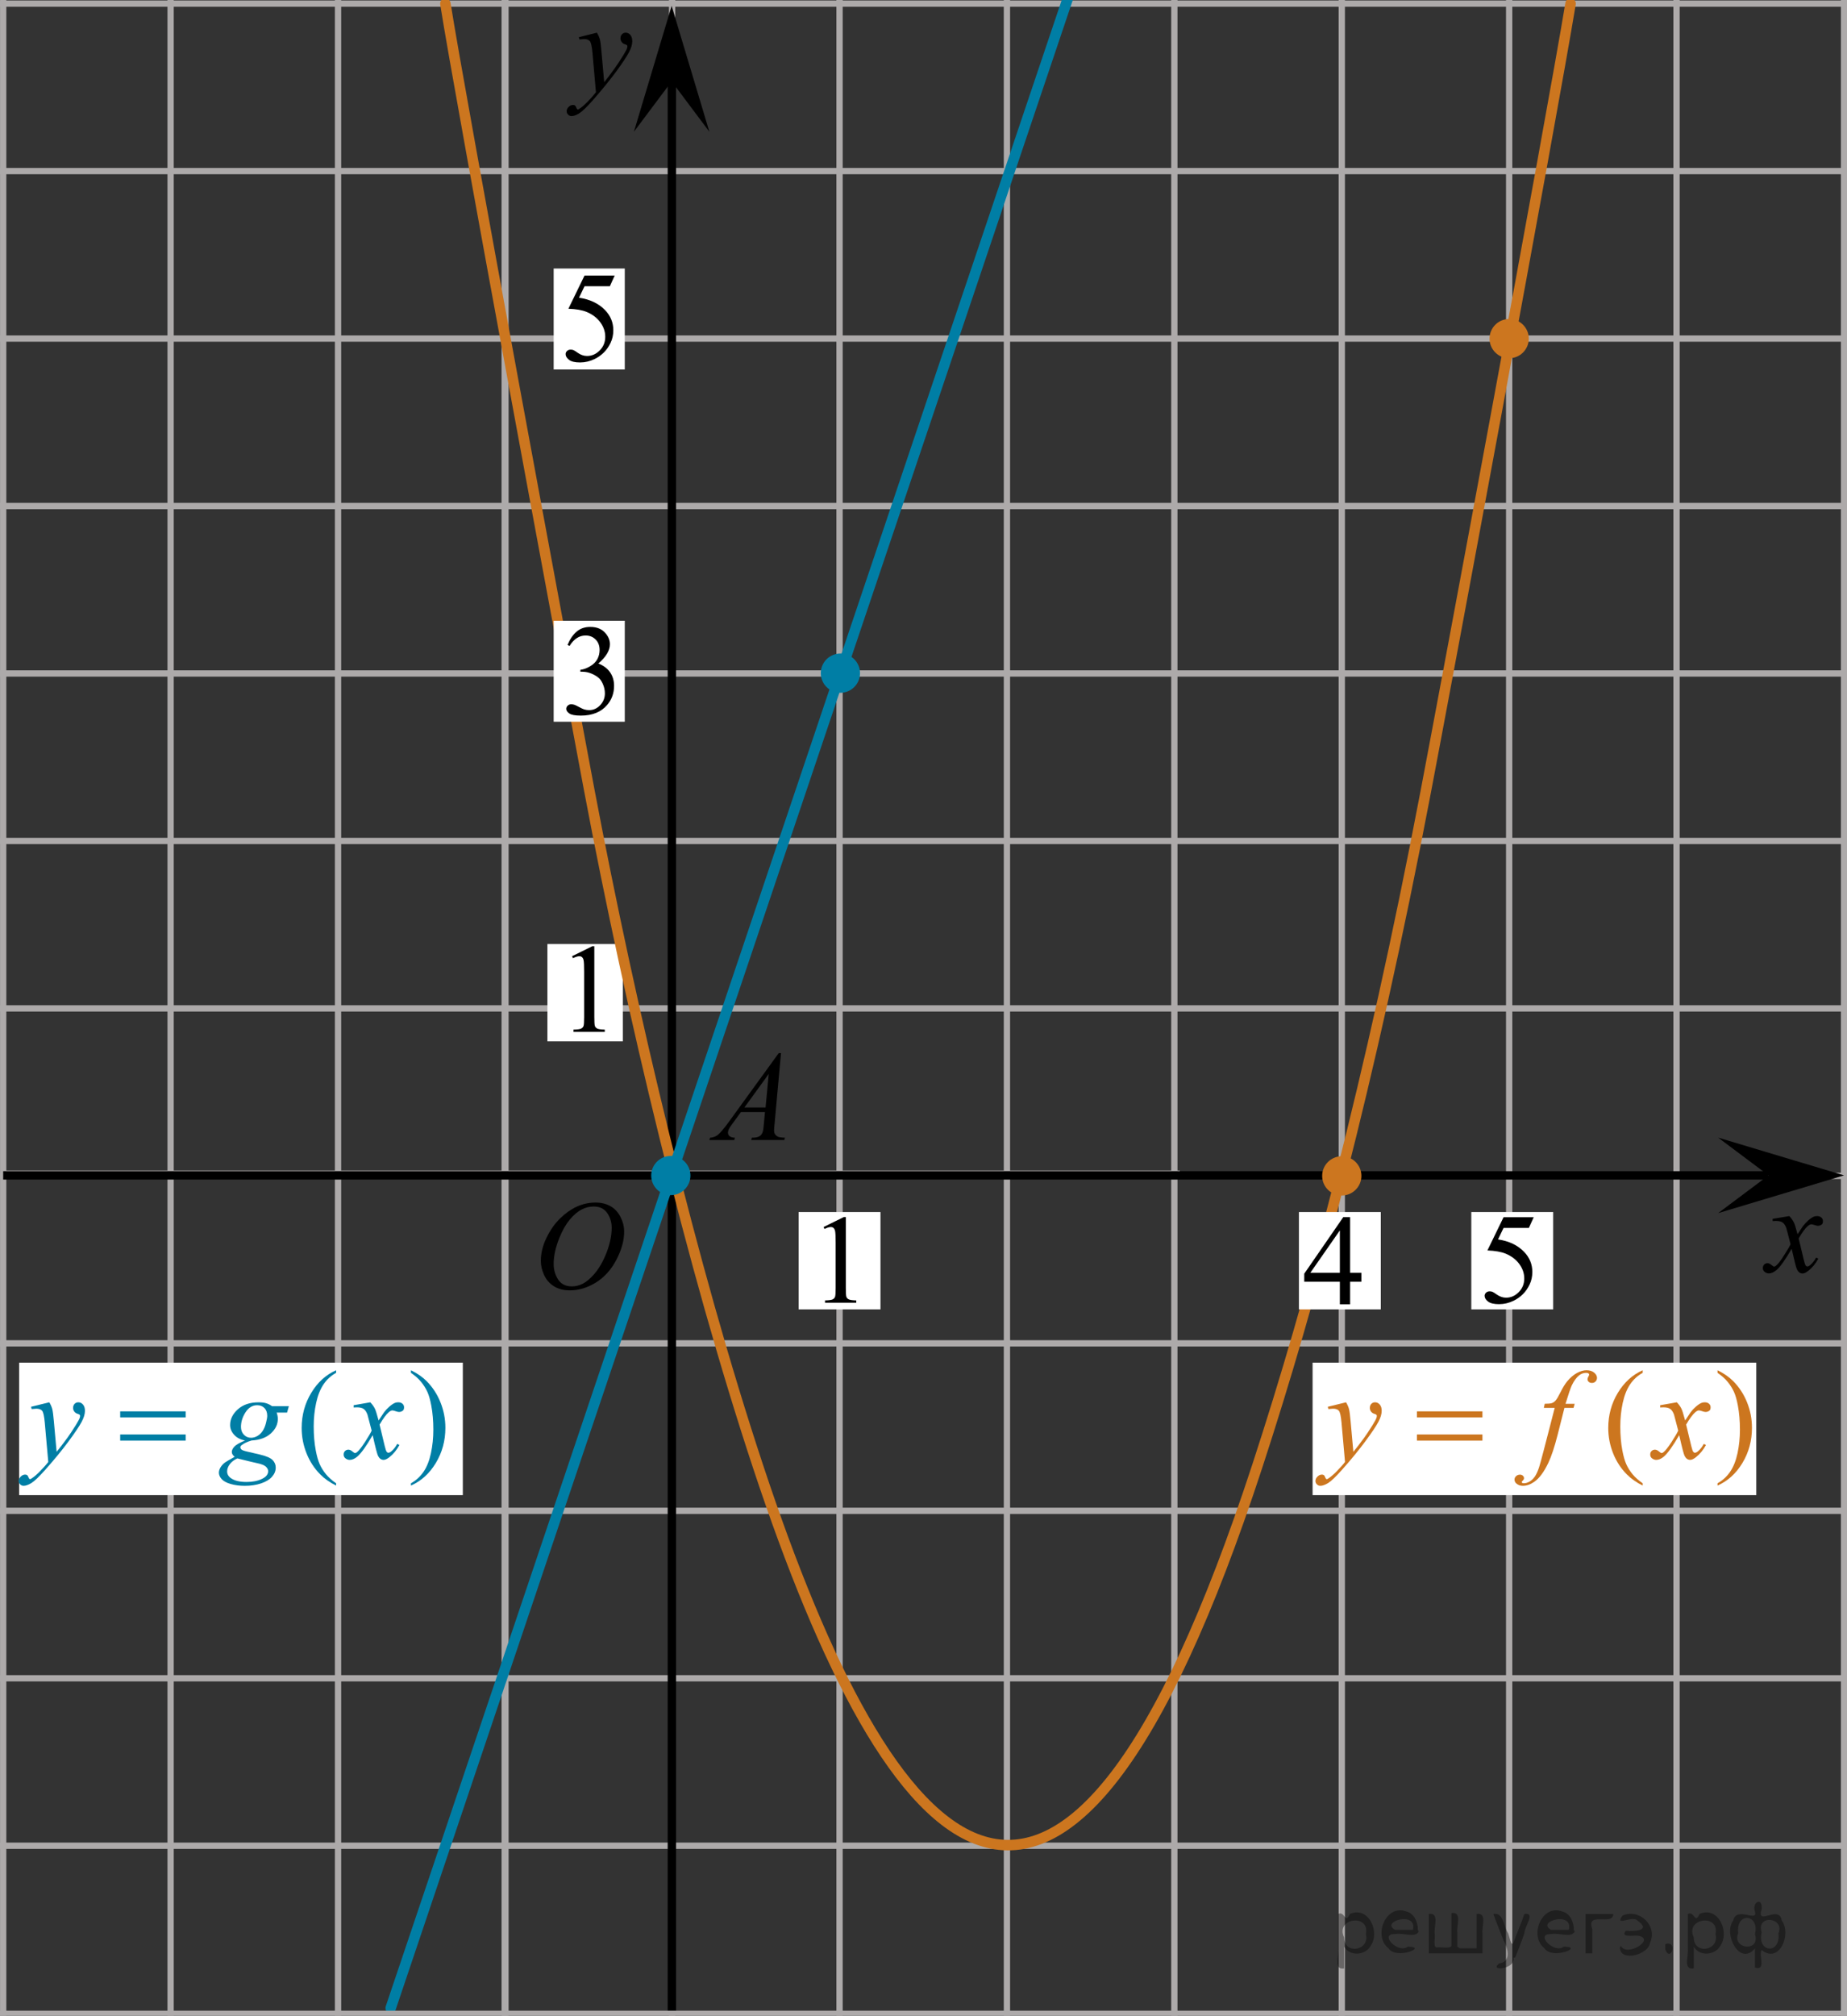 <?xml version="1.0" encoding="utf-8"?>
<!-- Generator: Adobe Illustrator 28.2.0, SVG Export Plug-In . SVG Version: 6.00 Build 0)  -->
<svg version="1.1" id="Слой_1" xmlns="http://www.w3.org/2000/svg" xmlns:xlink="http://www.w3.org/1999/xlink" x="0px" y="0px"
	 width="220.277px" height="240.34px" viewBox="0 0 220.277 240.34" enable-background="new 0 0 220.277 240.34"
	 xml:space="preserve">
<rect x="0" y="0" width="220.277" height="240.34" fill="#333333" stroke="none"/>
<line fill="none" stroke="#ADAAAA" stroke-width="0.75" stroke-miterlimit="10" x1="-162.286" y1="0.433" x2="285.406" y2="0.433"/>
<line fill="none" stroke="#ADAAAA" stroke-width="0.75" stroke-miterlimit="10" x1="-162.286" y1="20.399" x2="285.406" y2="20.399"/>
<line fill="none" stroke="#ADAAAA" stroke-width="0.75" stroke-miterlimit="10" x1="-162.286" y1="40.368" x2="285.406" y2="40.368"/>
<line fill="none" stroke="#ADAAAA" stroke-width="0.75" stroke-miterlimit="10" x1="-162.286" y1="60.333" x2="285.406" y2="60.333"/>
<line fill="none" stroke="#ADAAAA" stroke-width="0.75" stroke-miterlimit="10" x1="-162.286" y1="80.3" x2="285.406" y2="80.3"/>
<line fill="none" stroke="#ADAAAA" stroke-width="0.75" stroke-miterlimit="10" x1="-162.286" y1="100.267" x2="285.406" y2="100.267"/>
<line fill="none" stroke="#ADAAAA" stroke-width="0.75" stroke-miterlimit="10" x1="-162.286" y1="120.231" x2="285.406" y2="120.231"/>
<line fill="none" stroke="#ADAAAA" stroke-width="0.75" stroke-miterlimit="10" x1="-162.286" y1="140.2" x2="285.406" y2="140.2"/>
<line fill="none" stroke="#ADAAAA" stroke-width="0.75" stroke-miterlimit="10" x1="-162.286" y1="160.167" x2="285.406" y2="160.167"/>
<line fill="none" stroke="#ADAAAA" stroke-width="0.75" stroke-miterlimit="10" x1="-162.286" y1="180.134" x2="285.406" y2="180.134"/>
<line fill="none" stroke="#ADAAAA" stroke-width="0.75" stroke-miterlimit="10" x1="-162.286" y1="200.101" x2="285.406" y2="200.101"/>
<line fill="none" stroke="#ADAAAA" stroke-width="0.75" stroke-miterlimit="10" x1="-162.286" y1="220.066" x2="285.406" y2="220.066"/>
<g>
	
		<line fill="none" stroke="#ADAAAA" stroke-width="0.75" stroke-miterlimit="10" x1="0.38" y1="240.331" x2="0.38" y2="-5.067"/>
	
		<line fill="none" stroke="#ADAAAA" stroke-width="0.75" stroke-miterlimit="10" x1="20.346" y1="240.331" x2="20.346" y2="-5.067"/>
	
		<line fill="none" stroke="#ADAAAA" stroke-width="0.75" stroke-miterlimit="10" x1="40.315" y1="240.331" x2="40.315" y2="-5.067"/>
	
		<line fill="none" stroke="#ADAAAA" stroke-width="0.75" stroke-miterlimit="10" x1="60.283" y1="240.331" x2="60.283" y2="-5.067"/>
	<g>
		
			<line fill="none" stroke="#ADAAAA" stroke-width="0.75" stroke-miterlimit="10" x1="60.19" y1="241.021" x2="60.19" y2="-4.381"/>
		
			<line fill="none" stroke="#ADAAAA" stroke-width="0.75" stroke-miterlimit="10" x1="80.158" y1="241.021" x2="80.158" y2="-4.381"/>
		
			<line fill="none" stroke="#ADAAAA" stroke-width="0.75" stroke-miterlimit="10" x1="100.126" y1="241.021" x2="100.126" y2="-4.381"/>
		
			<line fill="none" stroke="#ADAAAA" stroke-width="0.75" stroke-miterlimit="10" x1="120.089" y1="241.021" x2="120.089" y2="-4.381"/>
		
			<line fill="none" stroke="#ADAAAA" stroke-width="0.75" stroke-miterlimit="10" x1="140.055" y1="241.021" x2="140.055" y2="-4.381"/>
		
			<line fill="none" stroke="#ADAAAA" stroke-width="0.75" stroke-miterlimit="10" x1="160.024" y1="241.021" x2="160.024" y2="-4.381"/>
		
			<line fill="none" stroke="#ADAAAA" stroke-width="0.75" stroke-miterlimit="10" x1="179.986" y1="241.021" x2="179.986" y2="-4.381"/>
		
			<line fill="none" stroke="#ADAAAA" stroke-width="0.75" stroke-miterlimit="10" x1="199.947" y1="241.021" x2="199.947" y2="-4.381"/>
		
			<line fill="none" stroke="#ADAAAA" stroke-width="0.75" stroke-miterlimit="10" x1="219.924" y1="241.021" x2="219.924" y2="-4.381"/>
	</g>
</g>
<line fill="none" stroke="#ADAAAA" stroke-width="0.75" stroke-miterlimit="10" x1="0.179" y1="139.934" x2="140.7" y2="139.934"/>
<rect x="175.472" y="144.512" fill="#FFFFFF" width="9.763" height="11.604"/>
<rect x="95.245" y="144.512" fill="#FFFFFF" width="9.763" height="11.604"/>
<line fill="none" stroke="#ADAAAA" stroke-width="0.75" stroke-miterlimit="10" x1="80.145" y1="219.768" x2="80.145" y2="40.373"/>
<line fill="none" stroke="#000000" stroke-miterlimit="10" x1="80.13" y1="240.105" x2="80.13" y2="9.204"/>
<g>
	<g>
		<g>
			<g>
				<g>
					<g>
						<g>
							<g>
								<g>
									<g>
										<g>
											<g>
												<g>
													<g>
														<g>
															<g>
																<defs>
																	<rect id="SVGID_1_" x="61.567" y="139.869" width="16.438" height="17.867"/>
																</defs>
																<clipPath id="SVGID_00000018952685990702593280000009128079415816678818_">
																	<use xlink:href="#SVGID_1_"  overflow="visible"/>
																</clipPath>
																<g clip-path="url(#SVGID_00000018952685990702593280000009128079415816678818_)">
																	<path d="M71.041,143.379c0.66,0,1.248,0.145,1.764,0.434c0.51,0.288,0.906,0.717,1.193,1.275
																		c0.287,0.562,0.439,1.145,0.439,1.754c0,1.072-0.314,2.199-0.935,3.377
																		c-0.621,1.184-1.438,2.078-2.438,2.699c-1,0.619-2.035,0.931-3.106,0.931
																		c-0.769,0-1.414-0.173-1.938-0.515c-0.521-0.342-0.896-0.793-1.147-1.355
																		c-0.248-0.562-0.371-1.103-0.371-1.632c0-0.938,0.23-1.853,0.678-2.771
																		c0.443-0.914,0.979-1.681,1.603-2.289c0.623-0.613,1.285-1.084,1.99-1.414
																		C69.499,143.545,70.249,143.379,71.041,143.379z M70.791,143.852c-0.484,0-0.975,0.12-1.438,0.364
																		c-0.465,0.244-0.939,0.645-1.397,1.193c-0.463,0.555-0.877,1.275-1.242,2.178
																		c-0.445,1.103-0.682,2.146-0.682,3.123c0,0.697,0.189,1.312,0.535,1.853
																		c0.354,0.539,0.905,0.814,1.645,0.814c0.441,0,0.889-0.111,1.313-0.332
																		c0.435-0.229,0.879-0.605,1.348-1.143c0.584-0.676,1.068-1.531,1.478-2.578
																		c0.396-1.049,0.601-2.022,0.601-2.932c0-0.668-0.185-1.265-0.537-1.772
																		C72.051,144.108,71.514,143.852,70.791,143.852z"/>
																</g>
															</g>
														</g>
													</g>
												</g>
											</g>
										</g>
									</g>
								</g>
							</g>
						</g>
					</g>
				</g>
			</g>
		</g>
	</g>
</g>
<g>
	<g>
		<g>
			<g>
				<g>
					<g>
						<g>
							<g>
								<g>
									<g>
										<g>
											<g>
												<g>
													<g>
														<g>
															<g>
																<defs>
																	
																		<rect id="SVGID_00000116943248125630892480000005969437646806142390_" x="207.567" y="142.049" width="12.357" height="13.729"/>
																</defs>
																<clipPath id="SVGID_00000134244487931294949750000018302351701077357221_">
																	<use xlink:href="#SVGID_00000116943248125630892480000005969437646806142390_"  overflow="visible"/>
																</clipPath>
																<g clip-path="url(#SVGID_00000134244487931294949750000018302351701077357221_)">
																	<path d="M213.399,144.993c0.238,0.257,0.422,0.513,0.545,0.77c0.1,0.177,0.232,0.645,0.438,1.397
																		l0.646-0.978c0.184-0.231,0.393-0.461,0.635-0.678c0.238-0.213,0.465-0.356,0.645-0.439
																		c0.113-0.052,0.246-0.072,0.393-0.072c0.225,0,0.393,0.062,0.518,0.172s0.189,0.252,0.189,0.412
																		c0,0.188-0.037,0.312-0.105,0.387c-0.143,0.123-0.297,0.186-0.477,0.186
																		c-0.104,0-0.215-0.021-0.332-0.062c-0.23-0.076-0.389-0.115-0.465-0.115
																		c-0.117,0-0.26,0.065-0.422,0.205c-0.31,0.256-0.67,0.75-1.094,1.48l0.605,2.535
																		c0.096,0.395,0.174,0.621,0.234,0.696c0.06,0.074,0.129,0.109,0.188,0.109
																		c0.104,0,0.23-0.06,0.361-0.172c0.271-0.23,0.5-0.521,0.69-0.887l0.262,0.135
																		c-0.314,0.578-0.703,1.062-1.188,1.44c-0.271,0.22-0.498,0.324-0.688,0.324
																		c-0.275,0-0.494-0.151-0.656-0.465c-0.104-0.191-0.314-1.022-0.646-2.479
																		c-0.77,1.332-1.381,2.188-1.848,2.571c-0.305,0.242-0.594,0.365-0.867,0.365
																		c-0.195,0-0.375-0.066-0.539-0.215c-0.115-0.104-0.182-0.256-0.182-0.439
																		c0-0.16,0.06-0.299,0.16-0.404c0.105-0.103,0.238-0.162,0.397-0.162
																		c0.15,0,0.32,0.08,0.502,0.234c0.127,0.111,0.23,0.172,0.295,0.172
																		c0.064,0,0.137-0.039,0.23-0.117c0.229-0.188,0.549-0.59,0.938-1.211
																		c0.397-0.619,0.66-1.062,0.783-1.34c-0.31-1.195-0.477-1.828-0.494-1.895
																		c-0.107-0.318-0.262-0.549-0.438-0.685c-0.185-0.135-0.441-0.196-0.81-0.196
																		c-0.107,0-0.238,0.008-0.395,0.018v-0.268L213.399,144.993z"/>
																</g>
															</g>
														</g>
													</g>
												</g>
											</g>
										</g>
									</g>
								</g>
							</g>
						</g>
					</g>
				</g>
			</g>
		</g>
	</g>
</g>
<polygon points="210.92,140.139 204.912,135.639 219.924,140.139 204.912,144.639 "/>
<line fill="none" stroke="#000000" stroke-miterlimit="10" x1="0.38" y1="140.139" x2="210.92" y2="140.139"/>
<polygon points="80.101,9.704 75.601,15.709 80.101,0.699 84.601,15.709 "/>
<g>
	<g>
		<g>
			<g>
				<g>
					<g>
						<g>
							<g>
								<g>
									<g>
										<g>
											<g>
												<g>
													<g>
														<g>
															<defs>
																
																	<rect id="SVGID_00000119819712461412654610000002269858248425643966_" x="64.877" y="0.959" width="13.746" height="16.491"/>
															</defs>
															<clipPath id="SVGID_00000159472363235783420570000006073156739373176962_">
																<use xlink:href="#SVGID_00000119819712461412654610000002269858248425643966_"  overflow="visible"/>
															</clipPath>
															<g clip-path="url(#SVGID_00000159472363235783420570000006073156739373176962_)">
																<path d="M71.192,3.896c0.168,0.285,0.283,0.555,0.352,0.804c0.064,0.248,0.127,0.733,0.189,1.465
																	l0.324,3.634c0.297-0.354,0.725-0.915,1.274-1.685c0.272-0.374,0.605-0.887,1.006-1.528
																	c0.238-0.396,0.397-0.669,0.44-0.823c0.029-0.078,0.043-0.159,0.043-0.243
																	c0-0.057-0.016-0.102-0.051-0.135s-0.125-0.073-0.272-0.12c-0.145-0.049-0.27-0.137-0.353-0.262
																	c-0.104-0.126-0.146-0.271-0.146-0.435c0-0.199,0.064-0.361,0.185-0.484
																	c0.109-0.123,0.269-0.188,0.438-0.188c0.217,0,0.398,0.092,0.557,0.271
																	c0.148,0.184,0.229,0.431,0.229,0.741c0,0.391-0.133,0.833-0.396,1.332
																	c-0.272,0.5-0.771,1.27-1.529,2.3c-0.765,1.032-1.683,2.16-2.754,3.383
																	c-0.742,0.844-1.298,1.369-1.648,1.592c-0.357,0.222-0.669,0.33-0.928,0.33
																	c-0.148,0-0.285-0.062-0.398-0.179c-0.113-0.11-0.174-0.25-0.174-0.398
																	c0-0.189,0.078-0.366,0.236-0.521c0.154-0.156,0.334-0.234,0.52-0.234
																	c0.103,0,0.185,0.021,0.242,0.065c0.041,0.021,0.084,0.097,0.131,0.21
																	c0.047,0.114,0.09,0.19,0.129,0.23c0.022,0.021,0.059,0.037,0.088,0.037s0.082-0.022,0.154-0.074
																	c0.272-0.168,0.586-0.438,0.941-0.797c0.477-0.479,0.815-0.876,1.052-1.185l-0.413-4.682
																	c-0.065-0.771-0.173-1.24-0.312-1.408c-0.144-0.167-0.365-0.251-0.689-0.251
																	c-0.103,0-0.285,0.017-0.557,0.045l-0.064-0.271L71.192,3.896z"/>
															</g>
														</g>
													</g>
												</g>
											</g>
										</g>
									</g>
								</g>
							</g>
						</g>
					</g>
				</g>
			</g>
		</g>
	</g>
</g>
<rect x="65.286" y="112.556" fill="#FFFFFF" width="9" height="11.604"/>
<g>
	<g>
		<g>
			<g>
				<g>
					<g>
						<g>
							<g>
								<g>
									<g>
										<g>
											<g>
												<g>
													<g>
														<g>
															<defs>
																
																	<rect id="SVGID_00000137831658186346794660000016342646256926195356_" x="65.62" y="109.296" width="9.526" height="16.486"/>
															</defs>
															<clipPath id="SVGID_00000129184532815439435930000002677464525401575081_">
																<use xlink:href="#SVGID_00000137831658186346794660000016342646256926195356_"  overflow="visible"/>
															</clipPath>
															<g clip-path="url(#SVGID_00000129184532815439435930000002677464525401575081_)">
																<path d="M68.226,114.007l2.412-1.188H70.88v8.452c0,0.564,0.021,0.91,0.064,1.048
																	c0.046,0.144,0.145,0.243,0.286,0.315c0.146,0.07,0.439,0.111,0.896,0.125v0.271h-3.729v-0.271
																	c0.474-0.014,0.771-0.055,0.906-0.121c0.143-0.069,0.23-0.166,0.283-0.287s0.079-0.478,0.079-1.082
																	v-5.399c0-0.73-0.021-1.194-0.069-1.401c-0.035-0.156-0.101-0.272-0.188-0.349
																	c-0.09-0.077-0.191-0.11-0.32-0.11c-0.185,0-0.438,0.078-0.752,0.229L68.226,114.007z"/>
															</g>
														</g>
													</g>
												</g>
											</g>
										</g>
									</g>
								</g>
							</g>
						</g>
					</g>
				</g>
			</g>
		</g>
	</g>
</g>
<circle fill="#CC761F" cx="179.986" cy="40.373" r="2.339"/>
<path fill="none" stroke="#CC761F" stroke-width="1.25" stroke-linecap="round" stroke-linejoin="round" stroke-miterlimit="10" d="
	M187.309,0.433c-2.311,13.994-15.019,82.156-17.298,94.102c-6.603,34.603-13.707,60.818-20.021,80.135
	c-23.488,71.852-43.83,47.777-59.584,0.174c-7.943-24.003-15.093-54.027-20.135-80.674
	C67.569,79.895,54.832,11.368,53.117,0.433"/>
<circle fill="#007EA5" cx="100.229" cy="80.26" r="2.339"/>
<g>
	<g>
		<g>
			<g>
				<g>
					<g>
						<g>
							<g>
								<g>
									<g>
										<g>
											<g>
												<g>
													<g>
														<g>
															<defs>
																
																	<rect id="SVGID_00000024709018571230044640000016460006647568807300_" x="95.617" y="141.586" width="9.527" height="16.485"/>
															</defs>
															<clipPath id="SVGID_00000050655301713446161100000003514208310166214331_">
																<use xlink:href="#SVGID_00000024709018571230044640000016460006647568807300_"  overflow="visible"/>
															</clipPath>
															<g clip-path="url(#SVGID_00000050655301713446161100000003514208310166214331_)">
																<path d="M98.222,146.297l2.412-1.188h0.241v8.452c0,0.564,0.021,0.91,0.064,1.048
																	c0.046,0.144,0.145,0.243,0.287,0.315c0.145,0.07,0.438,0.111,0.895,0.125v0.271h-3.728v-0.271
																	c0.473-0.014,0.77-0.055,0.905-0.121c0.143-0.069,0.23-0.166,0.283-0.287
																	c0.055-0.121,0.079-0.478,0.079-1.082v-5.399c0-0.73-0.021-1.194-0.068-1.401
																	c-0.035-0.156-0.102-0.272-0.189-0.349c-0.09-0.077-0.191-0.11-0.32-0.11
																	c-0.185,0-0.438,0.078-0.752,0.229L98.222,146.297z"/>
															</g>
														</g>
													</g>
												</g>
											</g>
										</g>
									</g>
								</g>
							</g>
						</g>
					</g>
				</g>
			</g>
		</g>
	</g>
</g>
<circle fill="#CC761F" cx="160.024" cy="140.2" r="2.339"/>
<line fill="none" stroke="#007EA5" stroke-width="1.25" stroke-linecap="round" stroke-linejoin="round" stroke-miterlimit="10" x1="46.595" y1="239.418" x2="128.993" y2="-5.067"/>
<circle fill="#007EA5" cx="80.004" cy="140.159" r="2.339"/>
<g>
	<g>
		<g>
			<g>
				<g>
					<g>
						<g>
							<g>
								<g>
									<g>
										<g>
											<g>
												<g>
													<g>
														<g>
															<g>
																<g>
																	<g>
																		<g>
																			<g>
																				<g>
																					<g>
																						<defs>
																							
																								<rect id="SVGID_00000059282669958941959620000000301667511567783069_" x="81.639" y="122.006" width="15.125" height="16.688"/>
																						</defs>
																						<clipPath id="SVGID_00000115503820699530511390000002742769169429756574_">
																							<use xlink:href="#SVGID_00000059282669958941959620000000301667511567783069_"  overflow="visible"/>
																						</clipPath>
																						<g clip-path="url(#SVGID_00000115503820699530511390000002742769169429756574_)">
																							<g enable-background="new    ">
																								<path d="M93.144,125.555l-0.765,8.432c-0.04,0.397-0.061,0.65-0.061,0.775
																									c0,0.199,0.037,0.352,0.107,0.457c0.097,0.144,0.224,0.252,0.384,0.322
																									c0.156,0.062,0.43,0.103,0.81,0.103l-0.081,0.277h-3.944l0.081-0.277h0.17
																									c0.32,0,0.581-0.07,0.783-0.209c0.146-0.094,0.253-0.252,0.332-0.473
																									c0.059-0.154,0.104-0.521,0.153-1.09l0.118-1.285h-2.866l-1.02,1.395
																									c-0.23,0.315-0.378,0.541-0.438,0.678c-0.06,0.143-0.09,0.27-0.09,0.391
																									c0,0.16,0.062,0.295,0.19,0.41c0.129,0.109,0.342,0.178,0.637,0.188l-0.081,0.277h-2.962
																									l0.082-0.277c0.36-0.014,0.686-0.139,0.964-0.369c0.274-0.229,0.69-0.727,1.244-1.478
																									l5.979-8.238L93.144,125.555L93.144,125.555z M91.681,128.043l-2.898,3.998h2.521
																									L91.681,128.043z"/>
																							</g>
																						</g>
																					</g>
																				</g>
																			</g>
																		</g>
																	</g>
																</g>
															</g>
														</g>
													</g>
												</g>
											</g>
										</g>
									</g>
								</g>
							</g>
						</g>
					</g>
				</g>
			</g>
		</g>
	</g>
</g>
<path d="M182.912,145.132l-0.577,1.276h-3.019l-0.658,1.367c1.308,0.195,2.343,0.689,3.107,1.48
	c0.656,0.681,0.984,1.482,0.984,2.403c0,0.536-0.107,1.032-0.322,1.487c-0.214,0.456-0.484,0.844-0.81,1.164
	c-0.326,0.32-0.689,0.578-1.088,0.773c-0.567,0.275-1.149,0.413-1.746,0.413c-0.602,0-1.04-0.104-1.313-0.311
	s-0.41-0.437-0.41-0.687c0-0.14,0.057-0.264,0.17-0.372c0.113-0.107,0.256-0.161,0.429-0.161
	c0.129,0,0.24,0.02,0.337,0.06c0.096,0.04,0.26,0.143,0.492,0.308c0.37,0.261,0.744,0.391,1.124,0.391
	c0.577,0,1.084-0.222,1.52-0.665s0.655-0.982,0.655-1.618c0-0.616-0.195-1.19-0.585-1.724
	s-0.927-0.945-1.612-1.235c-0.538-0.225-1.27-0.355-2.198-0.39l1.924-3.958H182.912z"/>
<rect x="154.913" y="144.512" fill="#FFFFFF" width="9.763" height="11.604"/>
<path d="M162.363,151.755v1.066h-1.346v2.688h-1.223v-2.688h-4.246v-0.961l4.654-6.744h0.815v6.638H162.363z
	 M159.794,151.755v-5.054l-3.521,5.054H159.794z"/>
<rect x="66.032" y="74.014" fill="#FFFFFF" width="8.479" height="12.038"/>
<rect x="66.032" y="32.015" fill="#FFFFFF" width="8.479" height="12.038"/>
<path d="M67.686,76.894c0.286-0.686,0.647-1.215,1.084-1.588s0.981-0.56,1.631-0.56
	c0.804,0,1.421,0.266,1.85,0.796c0.326,0.396,0.489,0.819,0.489,1.269c0,0.741-0.459,1.507-1.377,2.298
	c0.617,0.246,1.083,0.596,1.398,1.052c0.315,0.456,0.474,0.991,0.474,1.607c0,0.881-0.276,1.645-0.829,2.29
	c-0.72,0.841-1.764,1.262-3.13,1.262c-0.676,0-1.136-0.085-1.38-0.255c-0.244-0.17-0.366-0.353-0.366-0.548
	c0-0.145,0.058-0.273,0.174-0.383c0.116-0.11,0.255-0.165,0.418-0.165c0.123,0,0.249,0.02,0.377,0.06
	c0.084,0.025,0.273,0.116,0.57,0.274c0.296,0.158,0.5,0.252,0.614,0.282c0.183,0.055,0.377,0.083,0.585,0.083
	c0.503,0,0.941-0.198,1.313-0.593s0.559-0.863,0.559-1.404c0-0.396-0.086-0.781-0.259-1.156
	c-0.128-0.28-0.269-0.493-0.422-0.638c-0.212-0.2-0.503-0.382-0.873-0.544s-0.747-0.244-1.132-0.244h-0.237
	v-0.226c0.39-0.05,0.78-0.192,1.172-0.428c0.393-0.235,0.677-0.518,0.855-0.849
	c0.177-0.331,0.266-0.693,0.266-1.089c0-0.516-0.159-0.932-0.477-1.25c-0.318-0.318-0.714-0.477-1.188-0.477
	c-0.765,0-1.403,0.415-1.917,1.247L67.686,76.894z"/>
<path d="M73.31,32.852l-0.577,1.276H69.713l-0.658,1.367c1.308,0.195,2.343,0.689,3.107,1.48
	c0.656,0.681,0.984,1.482,0.984,2.403c0,0.536-0.107,1.032-0.322,1.487c-0.214,0.456-0.484,0.844-0.81,1.164
	c-0.326,0.32-0.689,0.578-1.088,0.773c-0.567,0.275-1.149,0.413-1.746,0.413c-0.602,0-1.04-0.104-1.313-0.311
	s-0.41-0.437-0.41-0.687c0-0.14,0.057-0.264,0.17-0.372c0.113-0.107,0.256-0.161,0.429-0.161
	c0.129,0,0.24,0.02,0.337,0.06c0.096,0.04,0.26,0.143,0.492,0.308c0.37,0.261,0.744,0.391,1.124,0.391
	c0.577,0,1.084-0.222,1.52-0.665s0.655-0.982,0.655-1.618c0-0.616-0.195-1.19-0.585-1.724
	s-0.927-0.945-1.612-1.235c-0.538-0.225-1.27-0.355-2.198-0.39l1.924-3.958H73.31z"/>
<rect x="2.281" y="162.468" fill="#FFFFFF" width="52.916" height="15.794"/>
<g>
	<g>
		<path fill="#007EA5" d="M40.084,176.85v0.273c-0.749-0.374-1.374-0.813-1.875-1.316
			c-0.714-0.714-1.265-1.557-1.651-2.528c-0.387-0.971-0.58-1.978-0.58-3.023c0-1.528,0.379-2.921,1.138-4.18
			s1.749-2.16,2.969-2.702v0.31c-0.61,0.335-1.111,0.793-1.503,1.375s-0.685,1.318-0.878,2.21
			s-0.29,1.823-0.29,2.794c0,1.055,0.082,2.013,0.246,2.876c0.129,0.68,0.284,1.226,0.468,1.637
			c0.184,0.412,0.431,0.807,0.74,1.187C39.177,176.142,39.583,176.504,40.084,176.85z"/>
		<path fill="#007EA5" d="M49.01,163.684v-0.31c0.754,0.37,1.382,0.806,1.883,1.309
			c0.709,0.72,1.257,1.563,1.644,2.532s0.58,1.978,0.58,3.027c0,1.527-0.378,2.921-1.134,4.18
			c-0.757,1.259-1.747,2.159-2.973,2.702v-0.273c0.61-0.34,1.112-0.8,1.507-1.379s0.686-1.315,0.878-2.21
			c0.19-0.894,0.286-1.827,0.286-2.798c0-1.05-0.082-2.008-0.245-2.876c-0.124-0.68-0.279-1.225-0.465-1.634
			c-0.186-0.409-0.433-0.803-0.74-1.183S49.516,164.029,49.01,163.684z"/>
	</g>
	<g>
		<path fill="#007EA5" d="M5.882,167.195c0.169,0.286,0.285,0.553,0.35,0.802s0.129,0.738,0.193,1.467l0.327,3.637
			c0.298-0.354,0.73-0.916,1.295-1.685c0.273-0.374,0.609-0.885,1.012-1.53c0.243-0.394,0.392-0.67,0.446-0.828
			c0.029-0.079,0.045-0.16,0.045-0.244c0-0.054-0.018-0.099-0.053-0.133c-0.034-0.034-0.125-0.075-0.272-0.122
			c-0.146-0.046-0.268-0.133-0.364-0.258c-0.097-0.126-0.145-0.27-0.145-0.433c0-0.202,0.06-0.365,0.179-0.488
			s0.268-0.185,0.446-0.185c0.219,0,0.404,0.09,0.559,0.27c0.153,0.18,0.231,0.428,0.231,0.743
			c0,0.39-0.134,0.835-0.402,1.335c-0.268,0.5-0.783,1.268-1.547,2.303c-0.764,1.035-1.688,2.163-2.775,3.385
			c-0.748,0.843-1.304,1.374-1.666,1.593s-0.672,0.329-0.93,0.329c-0.153,0-0.289-0.058-0.405-0.173
			c-0.117-0.116-0.175-0.251-0.175-0.403c0-0.192,0.08-0.367,0.241-0.525s0.336-0.237,0.524-0.237
			c0.1,0,0.182,0.022,0.246,0.067c0.039,0.024,0.083,0.095,0.13,0.21s0.091,0.193,0.13,0.233
			c0.025,0.024,0.055,0.037,0.09,0.037c0.029,0,0.082-0.025,0.156-0.074c0.273-0.168,0.59-0.434,0.952-0.798
			c0.476-0.483,0.828-0.877,1.057-1.183l-0.417-4.686c-0.069-0.774-0.174-1.244-0.312-1.412
			c-0.139-0.168-0.372-0.251-0.699-0.251c-0.104,0-0.29,0.015-0.558,0.044l-0.067-0.273L5.882,167.195z"/>
		<path fill="#007EA5" d="M34.452,167.654l-0.216,0.769h-1.242c0.094,0.266,0.142,0.515,0.142,0.747
			c0,0.651-0.278,1.23-0.833,1.737c-0.56,0.508-1.329,0.789-2.307,0.843c-0.525,0.158-0.92,0.345-1.183,0.561
			c-0.1,0.079-0.148,0.161-0.148,0.244c0,0.099,0.044,0.189,0.134,0.27c0.089,0.081,0.315,0.164,0.677,0.248
			l1.443,0.333c0.798,0.188,1.326,0.409,1.584,0.665c0.253,0.261,0.38,0.562,0.38,0.902
			c0,0.404-0.15,0.774-0.45,1.109s-0.739,0.598-1.316,0.788c-0.578,0.19-1.217,0.284-1.916,0.284
			c-0.615,0-1.176-0.073-1.682-0.218c-0.506-0.145-0.867-0.341-1.086-0.588c-0.218-0.247-0.327-0.5-0.327-0.761
			c0-0.212,0.07-0.433,0.212-0.662s0.318-0.417,0.532-0.565c0.134-0.094,0.513-0.315,1.138-0.665
			c-0.228-0.177-0.342-0.372-0.342-0.584c0-0.197,0.101-0.406,0.301-0.628c0.201-0.222,0.626-0.466,1.276-0.732
			c-0.546-0.103-0.979-0.33-1.298-0.68c-0.32-0.35-0.48-0.739-0.48-1.168c0-0.7,0.309-1.326,0.927-1.877
			c0.617-0.552,1.44-0.828,2.466-0.828c0.372,0,0.677,0.037,0.915,0.111c0.238,0.074,0.469,0.19,0.691,0.348
			H34.452z M28.307,173.885c-0.401,0.182-0.706,0.416-0.911,0.702c-0.206,0.286-0.309,0.567-0.309,0.843
			c0,0.325,0.148,0.594,0.446,0.806c0.426,0.306,1.051,0.459,1.874,0.459c0.709,0,1.315-0.12,1.819-0.358
			c0.503-0.239,0.755-0.548,0.755-0.928c0-0.192-0.093-0.375-0.279-0.547c-0.185-0.172-0.547-0.313-1.082-0.421
			C30.328,174.38,29.557,174.196,28.307,173.885z M31.871,168.814c0-0.395-0.11-0.705-0.331-0.932
			c-0.221-0.227-0.51-0.34-0.867-0.34c-0.56,0-1.022,0.28-1.387,0.839c-0.365,0.56-0.547,1.142-0.547,1.748
			c0,0.38,0.116,0.69,0.35,0.932c0.232,0.242,0.516,0.362,0.848,0.362c0.263,0,0.518-0.071,0.763-0.214
			s0.452-0.34,0.621-0.591c0.169-0.252,0.303-0.572,0.401-0.961C31.821,169.267,31.871,168.987,31.871,168.814z"/>
		<path fill="#007EA5" d="M44.162,167.195c0.243,0.256,0.427,0.513,0.551,0.769c0.089,0.177,0.235,0.643,0.439,1.397
			l0.655-0.976c0.174-0.237,0.384-0.462,0.632-0.677s0.467-0.361,0.655-0.44c0.119-0.049,0.25-0.074,0.394-0.074
			c0.214,0,0.384,0.057,0.51,0.17c0.127,0.114,0.19,0.252,0.19,0.414c0,0.188-0.038,0.315-0.112,0.384
			c-0.139,0.123-0.297,0.185-0.476,0.185c-0.104,0-0.216-0.022-0.335-0.066c-0.233-0.079-0.39-0.119-0.469-0.119
			c-0.119,0-0.261,0.069-0.424,0.207c-0.308,0.256-0.675,0.752-1.102,1.486l0.61,2.543
			c0.094,0.389,0.174,0.622,0.238,0.699c0.065,0.076,0.129,0.114,0.193,0.114c0.103,0,0.226-0.057,0.364-0.17
			c0.273-0.227,0.506-0.522,0.699-0.887l0.261,0.133c-0.312,0.582-0.71,1.065-1.19,1.449
			c-0.273,0.217-0.504,0.325-0.692,0.325c-0.277,0-0.498-0.155-0.661-0.465c-0.104-0.192-0.32-1.02-0.647-2.484
			c-0.773,1.335-1.394,2.195-1.86,2.58c-0.302,0.247-0.595,0.37-0.878,0.37c-0.198,0-0.379-0.071-0.543-0.214
			c-0.119-0.108-0.178-0.253-0.178-0.436c0-0.163,0.054-0.298,0.163-0.407c0.109-0.108,0.243-0.163,0.401-0.163
			c0.159,0,0.328,0.079,0.506,0.237c0.129,0.113,0.229,0.17,0.298,0.17c0.06,0,0.137-0.04,0.231-0.118
			c0.233-0.188,0.551-0.591,0.952-1.212c0.402-0.621,0.665-1.069,0.789-1.345c-0.308-1.198-0.474-1.831-0.498-1.9
			c-0.114-0.32-0.264-0.547-0.447-0.68c-0.184-0.133-0.453-0.199-0.81-0.199c-0.114,0-0.245,0.005-0.395,0.015
			v-0.266L44.162,167.195z"/>
	</g>
	<g>
		<path fill="#007EA5" d="M14.334,168.275h7.811v0.717h-7.811V168.275z M14.334,171.032h7.811v0.732h-7.811V171.032z"/>
	</g>
</g>
<rect x="156.542" y="162.468" fill="#FFFFFF" width="52.916" height="15.794"/>
<g>
	<g>
		<path fill="#CC761F" d="M195.91,176.85v0.273c-0.749-0.374-1.374-0.813-1.875-1.316
			c-0.714-0.714-1.265-1.557-1.651-2.528c-0.387-0.971-0.58-1.978-0.58-3.023c0-1.528,0.379-2.921,1.138-4.18
			s1.749-2.16,2.969-2.702v0.31c-0.61,0.335-1.111,0.793-1.503,1.375s-0.685,1.318-0.878,2.21
			s-0.29,1.823-0.29,2.794c0,1.055,0.082,2.013,0.246,2.876c0.129,0.68,0.284,1.226,0.468,1.637
			c0.184,0.412,0.431,0.807,0.74,1.187C195.003,176.142,195.409,176.504,195.91,176.85z"/>
		<path fill="#CC761F" d="M204.836,163.684v-0.31c0.754,0.37,1.382,0.806,1.883,1.309
			c0.709,0.72,1.257,1.563,1.644,2.532s0.58,1.978,0.58,3.027c0,1.527-0.378,2.921-1.134,4.18
			c-0.757,1.259-1.747,2.159-2.973,2.702v-0.273c0.61-0.34,1.112-0.8,1.507-1.379s0.686-1.315,0.878-2.21
			c0.19-0.894,0.286-1.827,0.286-2.798c0-1.05-0.082-2.008-0.245-2.876c-0.124-0.68-0.279-1.225-0.465-1.634
			c-0.186-0.409-0.433-0.803-0.74-1.183S205.342,164.029,204.836,163.684z"/>
	</g>
	<g>
		<path fill="#CC761F" d="M160.534,167.195c0.169,0.286,0.285,0.553,0.35,0.802s0.129,0.738,0.193,1.467l0.327,3.637
			c0.298-0.354,0.73-0.916,1.295-1.685c0.273-0.374,0.609-0.885,1.012-1.53c0.243-0.394,0.392-0.67,0.446-0.828
			c0.029-0.079,0.045-0.16,0.045-0.244c0-0.054-0.018-0.099-0.053-0.133c-0.034-0.034-0.125-0.075-0.272-0.122
			c-0.146-0.046-0.268-0.133-0.364-0.258c-0.097-0.126-0.145-0.27-0.145-0.433c0-0.202,0.06-0.365,0.179-0.488
			s0.268-0.185,0.446-0.185c0.219,0,0.404,0.09,0.559,0.27c0.153,0.18,0.231,0.428,0.231,0.743
			c0,0.39-0.134,0.835-0.402,1.335c-0.268,0.5-0.783,1.268-1.547,2.303c-0.764,1.035-1.688,2.163-2.775,3.385
			c-0.748,0.843-1.304,1.374-1.666,1.593s-0.672,0.329-0.93,0.329c-0.153,0-0.289-0.058-0.405-0.173
			c-0.117-0.116-0.175-0.251-0.175-0.403c0-0.192,0.08-0.367,0.241-0.525s0.336-0.237,0.524-0.237
			c0.1,0,0.182,0.022,0.246,0.067c0.039,0.024,0.083,0.095,0.13,0.21s0.091,0.193,0.13,0.233
			c0.025,0.024,0.055,0.037,0.09,0.037c0.029,0,0.082-0.025,0.156-0.074c0.273-0.168,0.59-0.434,0.952-0.798
			c0.476-0.483,0.828-0.877,1.057-1.183l-0.417-4.686c-0.069-0.774-0.174-1.244-0.312-1.412
			c-0.139-0.168-0.372-0.251-0.699-0.251c-0.104,0-0.29,0.015-0.558,0.044l-0.067-0.273L160.534,167.195z"/>
		<path fill="#CC761F" d="M187.798,167.373l-0.134,0.488h-1.086l-0.818,3.23c-0.362,1.424-0.727,2.526-1.094,3.305
			c-0.52,1.099-1.081,1.857-1.682,2.276c-0.456,0.32-0.912,0.48-1.368,0.48c-0.298,0-0.551-0.088-0.759-0.266
			c-0.154-0.123-0.231-0.283-0.231-0.48c0-0.158,0.064-0.294,0.19-0.41c0.126-0.116,0.281-0.174,0.465-0.174
			c0.134,0,0.247,0.042,0.338,0.126c0.092,0.084,0.138,0.18,0.138,0.288s-0.052,0.209-0.156,0.303
			c-0.079,0.069-0.118,0.121-0.118,0.155c0,0.044,0.017,0.079,0.052,0.103c0.045,0.034,0.114,0.052,0.208,0.052
			c0.214,0,0.438-0.067,0.674-0.2c0.235-0.133,0.444-0.332,0.628-0.595s0.357-0.644,0.52-1.142
			c0.07-0.207,0.256-0.89,0.559-2.047l1.294-5.004h-1.294l0.103-0.488c0.412,0,0.7-0.028,0.863-0.085
			c0.164-0.057,0.314-0.166,0.45-0.326c0.137-0.16,0.314-0.46,0.532-0.898c0.292-0.591,0.572-1.05,0.84-1.375
			c0.367-0.439,0.753-0.768,1.157-0.987s0.785-0.329,1.142-0.329c0.377,0,0.68,0.095,0.908,0.285
			c0.228,0.19,0.342,0.396,0.342,0.617c0,0.173-0.057,0.318-0.171,0.436c-0.114,0.118-0.261,0.177-0.44,0.177
			c-0.153,0-0.278-0.044-0.375-0.133c-0.097-0.088-0.145-0.194-0.145-0.318c0-0.079,0.032-0.176,0.097-0.292
			c0.065-0.116,0.097-0.193,0.097-0.232c0-0.069-0.022-0.121-0.066-0.155c-0.065-0.049-0.159-0.074-0.283-0.074
			c-0.312,0-0.593,0.099-0.841,0.296c-0.332,0.261-0.63,0.67-0.893,1.227c-0.134,0.291-0.379,1.013-0.736,2.166
			H187.798z"/>
		<path fill="#CC761F" d="M199.984,167.195c0.243,0.256,0.427,0.513,0.551,0.769c0.089,0.177,0.235,0.643,0.439,1.397
			l0.655-0.976c0.174-0.237,0.384-0.462,0.632-0.677s0.467-0.361,0.655-0.44c0.119-0.049,0.25-0.074,0.394-0.074
			c0.214,0,0.384,0.057,0.51,0.17c0.127,0.114,0.19,0.252,0.19,0.414c0,0.188-0.038,0.315-0.112,0.384
			c-0.139,0.123-0.297,0.185-0.476,0.185c-0.104,0-0.216-0.022-0.335-0.066c-0.233-0.079-0.39-0.119-0.469-0.119
			c-0.119,0-0.261,0.069-0.424,0.207c-0.308,0.256-0.675,0.752-1.102,1.486l0.61,2.543
			c0.094,0.389,0.174,0.622,0.238,0.699c0.065,0.076,0.129,0.114,0.193,0.114c0.103,0,0.226-0.057,0.364-0.17
			c0.273-0.227,0.506-0.522,0.699-0.887l0.261,0.133c-0.312,0.582-0.71,1.065-1.19,1.449
			c-0.273,0.217-0.504,0.325-0.692,0.325c-0.277,0-0.498-0.155-0.661-0.465c-0.104-0.192-0.32-1.02-0.647-2.484
			c-0.773,1.335-1.394,2.195-1.86,2.58c-0.302,0.247-0.595,0.37-0.878,0.37c-0.198,0-0.379-0.071-0.543-0.214
			c-0.119-0.108-0.178-0.253-0.178-0.436c0-0.163,0.054-0.298,0.163-0.407c0.109-0.108,0.243-0.163,0.401-0.163
			c0.159,0,0.328,0.079,0.506,0.237c0.129,0.113,0.229,0.17,0.298,0.17c0.06,0,0.137-0.04,0.231-0.118
			c0.233-0.188,0.551-0.591,0.952-1.212c0.402-0.621,0.665-1.069,0.789-1.345c-0.308-1.198-0.474-1.831-0.498-1.9
			c-0.114-0.32-0.264-0.547-0.447-0.68c-0.184-0.133-0.453-0.199-0.81-0.199c-0.114,0-0.245,0.005-0.395,0.015
			v-0.266L199.984,167.195z"/>
	</g>
	<g>
		<path fill="#CC761F" d="M168.986,168.275h7.811v0.717h-7.811V168.275z M168.986,171.032h7.811v0.732h-7.811V171.032z"
			/>
	</g>
</g>
<line fill="none" stroke="#ADAAAA" stroke-width="0.75" stroke-miterlimit="10" x1="-163.563" y1="240.105" x2="284.128" y2="240.105"/>
<g style="stroke:none;fill:#000;fill-opacity:0.4" > <path d="m 160.3,232.2 c 0,0.8 0,1.6 0,2.5 -1.3,0.2 -0.6,-1.5 -0.7,-2.3 0,-1.4 0,-2.8 0,-4.2 0.8,-0.4 0.8,1.3 1.4,0.0 2.2,-1.0 3.7,2.2 2.4,3.9 -0.6,1.0 -2.4,1.2 -3.1,0.0 z m 2.6,-1.6 c 0.5,-2.5 -3.7,-1.9 -2.6,0.4 0.0,2.1 3.1,1.6 2.6,-0.4 z" /> <path d="m 169.2,230.3 c -0.4,0.8 -1.9,0.1 -2.8,0.3 -2.0,-0.1 0.3,2.4 1.5,1.5 2.5,0.0 -1.4,1.6 -2.3,0.2 -1.9,-1.5 -0.3,-5.3 2.1,-4.4 0.9,0.2 1.4,1.2 1.4,2.2 z m -0.7,-0.2 c 0.6,-2.3 -4.0,-1.0 -2.1,0.0 0.7,0 1.4,-0.0 2.1,-0.0 z" /> <path d="m 174.1,232.3 c 0.6,0 1.3,0 2.0,0 0,-1.3 0,-2.7 0,-4.1 1.3,-0.2 0.6,1.5 0.7,2.3 0,0.8 0,1.6 0,2.4 -2.1,0 -4.2,0 -6.4,0 0,-1.5 0,-3.1 0,-4.7 1.3,-0.2 0.6,1.5 0.7,2.3 0.1,0.5 -0.2,1.6 0.2,1.7 0.5,-0.1 1.6,0.2 1.8,-0.2 0,-1.3 0,-2.6 0,-3.9 1.3,-0.2 0.6,1.5 0.7,2.3 0,0.5 0,1.1 0,1.7 z" /> <path d="m 180.5,233.4 c 0.3,1.4 -3.0,1.7 -1.7,0.7 1.5,-0.2 1.0,-1.9 0.5,-2.8 -0.4,-1.0 -0.8,-2.0 -1.2,-3.1 1.2,-0.2 1.2,1.4 1.7,2.2 0.2,0.2 0.4,1.9 0.7,1.2 0.4,-1.1 0.9,-2.2 1.3,-3.4 1.4,-0.2 0.0,1.5 -0.0,2.3 -0.3,0.9 -0.7,1.9 -1.1,2.9 z" /> <path d="m 187.8,230.3 c -0.4,0.8 -1.9,0.1 -2.8,0.3 -2.0,-0.1 0.3,2.4 1.5,1.5 2.5,0.0 -1.4,1.6 -2.3,0.2 -1.9,-1.5 -0.3,-5.3 2.1,-4.4 0.9,0.2 1.4,1.2 1.4,2.2 z m -0.7,-0.2 c 0.6,-2.3 -4.0,-1.0 -2.1,0.0 0.7,0 1.4,-0.0 2.1,-0.0 z" /> <path d="m 189.1,232.9 c 0,-1.5 0,-3.1 0,-4.7 1.1,0 2.2,0 3.3,0 0.0,1.5 -3.3,-0.4 -2.5,1.8 0,0.9 0,1.9 0,2.9 -0.2,0 -0.5,0 -0.7,0 z" /> <path d="m 193.3,232.0 c 0.7,1.4 4.2,-0.8 2.1,-1.2 -0.5,-0.1 -2.2,0.3 -1.5,-0.6 1.0,0.1 3.1,0.0 1.4,-1.2 -0.6,-0.7 -2.8,0.8 -1.8,-0.6 2.0,-0.9 4.2,1.2 3.3,3.2 -0.2,1.5 -3.5,2.3 -3.6,0.7 l 0,-0.1 0,-0.0 0,0 z" /> <path d="m 198.6,231.8 c 1.6,-0.5 0.6,2.3 -0.0,0.6 -0.0,-0.2 0.0,-0.4 0.0,-0.6 z" /> <path d="m 202.0,232.2 c 0,0.8 0,1.6 0,2.5 -1.3,0.2 -0.6,-1.5 -0.7,-2.3 0,-1.4 0,-2.8 0,-4.2 0.8,-0.4 0.8,1.3 1.4,0.0 2.2,-1.0 3.7,2.2 2.4,3.9 -0.6,1.0 -2.4,1.2 -3.1,0.0 z m 2.6,-1.6 c 0.5,-2.5 -3.7,-1.9 -2.6,0.4 0.0,2.1 3.1,1.6 2.6,-0.4 z" /> <path d="m 207.3,230.5 c -0.8,1.9 2.7,2.3 2.0,0.1 0.6,-2.4 -2.3,-2.7 -2.0,-0.1 z m 2.0,4.2 c 0,-0.8 0,-1.6 0,-2.4 -1.8,2.2 -3.8,-1.7 -2.6,-3.3 0.4,-1.8 3.0,0.3 2.6,-1.1 -0.4,-1.1 0.9,-1.8 0.8,-0.3 -0.7,2.2 2.1,-0.6 2.4,1.4 1.2,1.6 -0.3,5.2 -2.4,3.5 -0.4,0.6 0.6,2.5 -0.8,2.1 z m 2.8,-4.2 c 0.8,-1.9 -2.7,-2.3 -2.0,-0.1 -0.6,2.4 2.3,2.7 2.0,0.1 z" /> </g></svg>

<!--File created and owned by https://sdamgia.ru. Copying is prohibited. All rights reserved.-->
